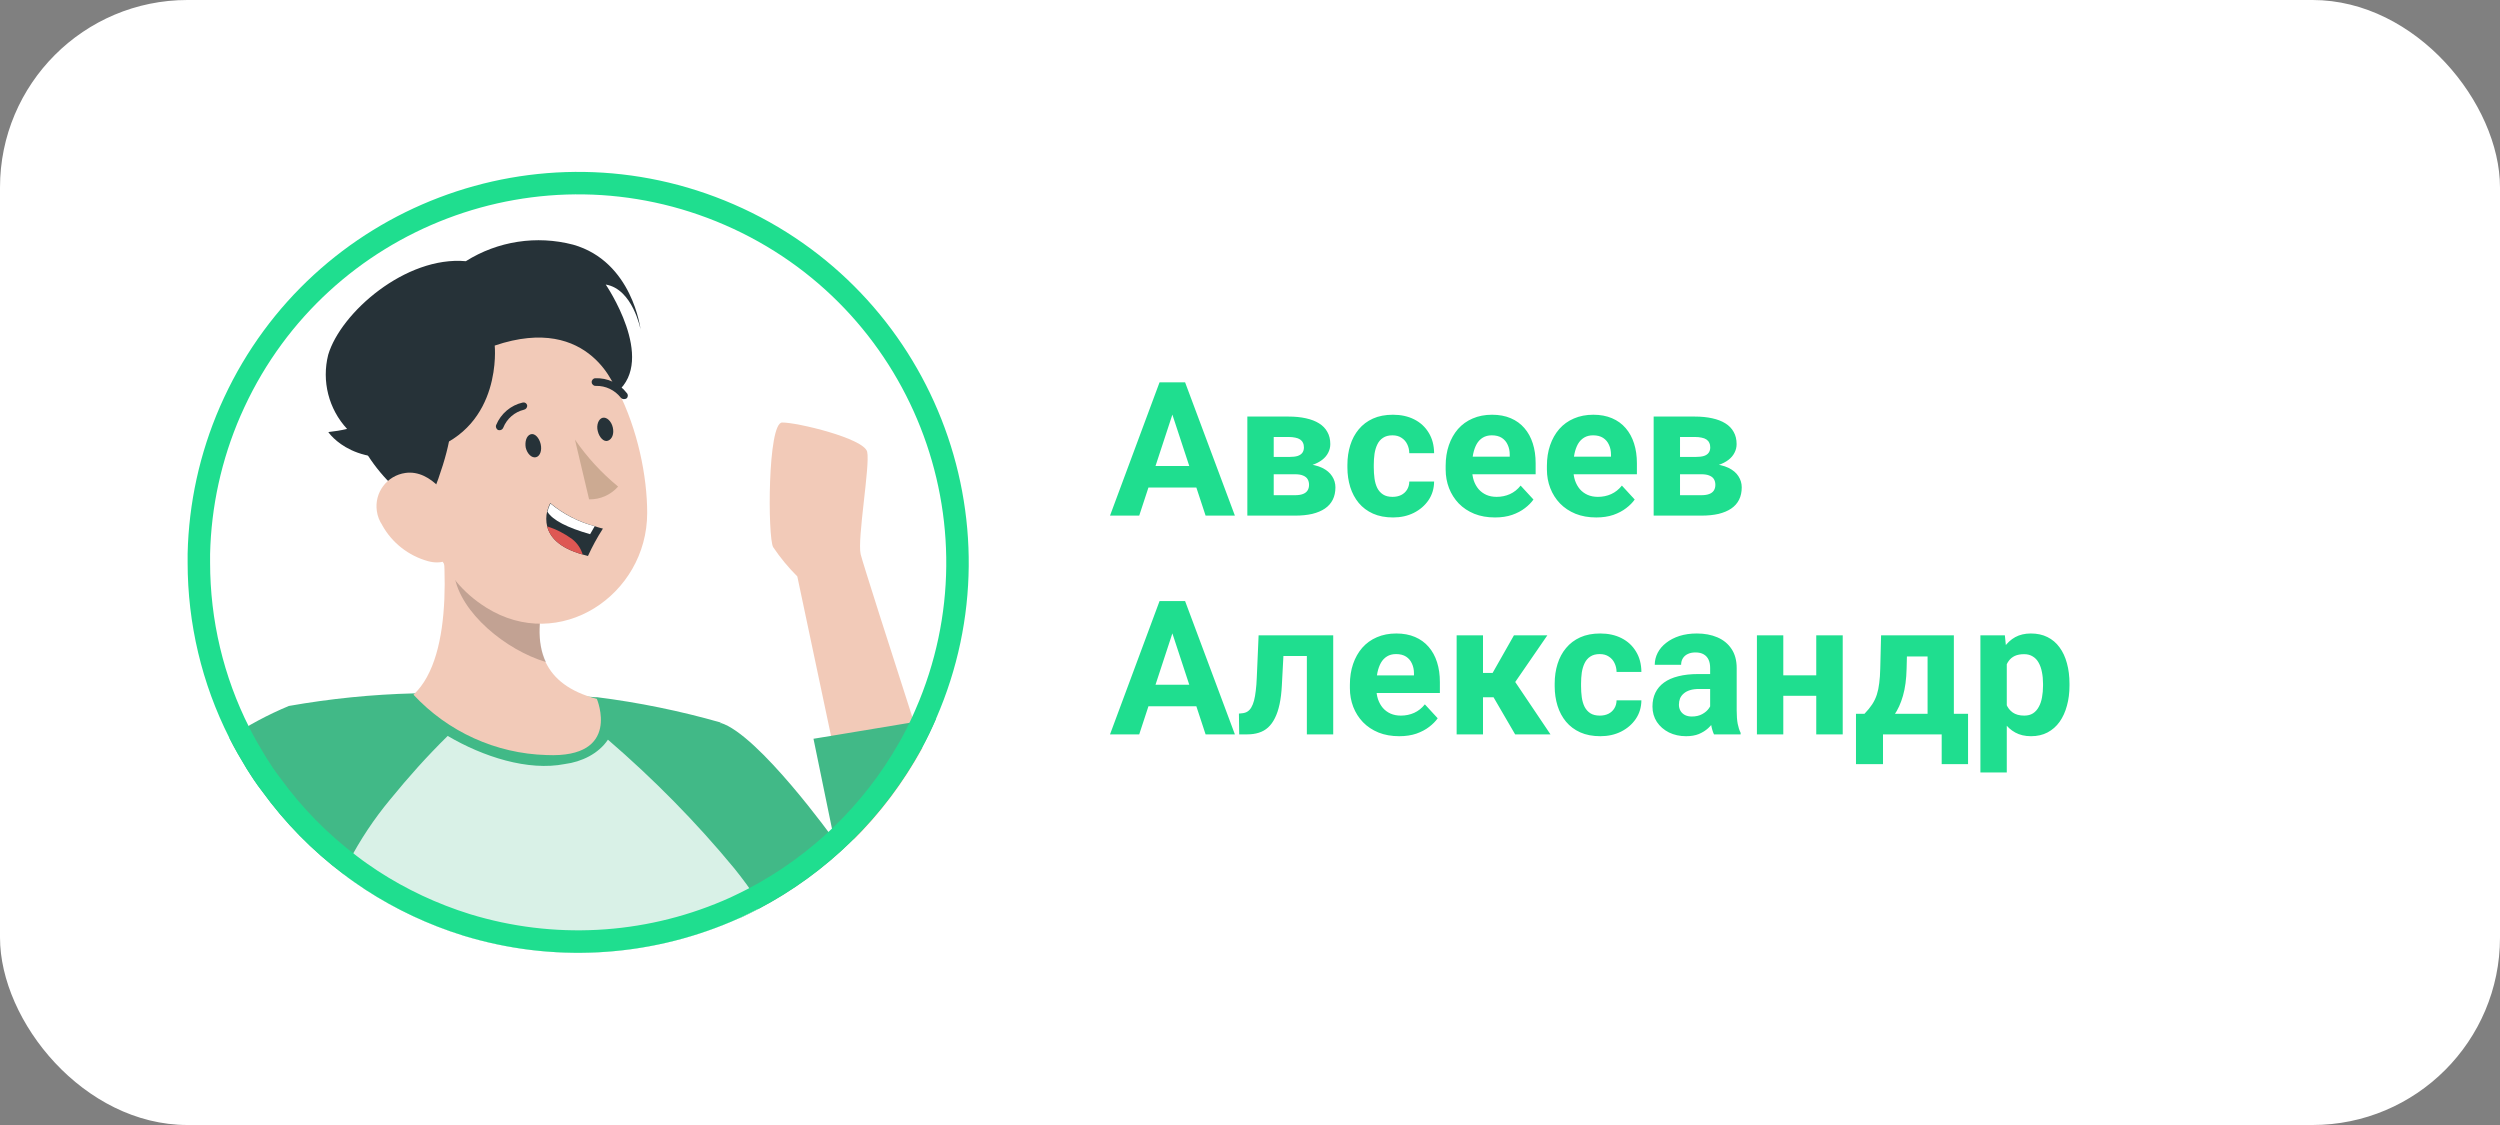 <?xml version="1.0" encoding="UTF-8"?> <svg xmlns="http://www.w3.org/2000/svg" width="160" height="72" viewBox="0 0 160 72" fill="none"><rect x="0" y="0" width="160" height="72" fill="#808080" stroke="none"/><rect width="160" height="72" rx="12" fill="white"></rect><g clip-path="url(#clip0_17_18010)"><path d="M49.481 35.015C49.934 35.691 50.452 36.316 51.028 36.892L53.185 47.094L54.623 53.752C56.37 52.02 57.852 50.042 59.031 47.885C58.859 47.346 58.672 46.792 58.492 46.217C56.967 41.486 55.213 36.014 55.083 35.475C54.853 34.512 55.695 29.781 55.5 28.918C55.306 28.055 50.992 27.027 50.057 27.041C49.122 27.055 49.129 34.397 49.481 35.015Z" fill="#F2CAB8"></path><path d="M46.109 46.26V46.296L47.015 55.593L47.331 58.771C47.734 58.584 48.137 58.382 48.532 58.181C52.962 55.859 56.601 52.278 58.995 47.885C59.326 47.274 59.635 46.627 59.916 45.98L58.477 46.217L53.199 47.094L52.063 47.281L53.393 53.752C53.393 53.752 48.539 46.986 46.109 46.26Z" fill="#41B987"></path><path d="M14.676 47.223C15.014 47.899 15.395 48.553 15.784 49.193C16.093 49.69 16.416 50.178 16.769 50.631C18.229 52.652 19.991 54.442 21.982 55.945C22.436 56.297 22.903 56.614 23.385 56.937C25.326 58.203 27.433 59.188 29.648 59.878C35.487 61.668 41.772 61.266 47.338 58.749C47.741 58.562 48.144 58.361 48.539 58.159C48.029 54.14 47.216 50.171 46.116 46.274V46.238C43.527 45.498 40.881 44.958 38.206 44.62H38.076C34.229 44.311 30.367 44.232 26.506 44.376C23.816 44.441 21.134 44.714 18.488 45.181C17.157 45.735 15.877 46.418 14.676 47.223Z" fill="#41B987"></path><path opacity="0.8" d="M21.982 55.967C22.436 56.319 22.903 56.636 23.385 56.959C25.326 58.225 27.433 59.21 29.648 59.9C35.487 61.69 41.772 61.288 47.338 58.771C47.741 58.584 48.144 58.383 48.539 58.182C48.503 57.966 48.475 57.764 48.446 57.563C48 56.88 47.518 56.226 47.008 55.593C44.57 52.631 41.814 49.841 38.908 47.339C38.309 48.238 37.221 48.761 36.149 48.898C33.791 49.365 30.91 48.429 28.652 47.099C27.271 48.465 26.196 49.669 24.967 51.171C23.946 52.401 23.054 53.738 22.313 55.162C22.198 55.442 22.083 55.715 21.982 55.967Z" fill="white"></path><path d="M26.462 44.462C28.67 46.835 31.734 48.23 34.977 48.323C39.816 48.539 38.198 44.728 38.198 44.728C36.422 44.261 35.437 43.434 34.941 42.42C34.315 41.112 34.495 39.501 34.898 37.919L34.984 37.589L27.908 31.29C28.562 35.029 29.152 41.96 26.462 44.462Z" fill="#F2CAB8"></path><path opacity="0.2" d="M29.073 36.798C29.447 39.228 32.402 41.615 34.941 42.37C34.315 41.062 34.495 39.451 34.898 37.869L29.037 33.383C28.836 34.512 28.843 35.669 29.073 36.798Z" fill="black"></path><path d="M33.654 23.065C31.978 24.956 33.495 27.055 39.026 29.536C40.27 26.66 39.378 21.864 37.587 21.066C35.797 20.268 35.121 21.454 33.654 23.065Z" fill="#263238"></path><path d="M25.887 29.069C27.376 33.98 28.002 36.92 31.115 38.883C35.804 41.824 41.413 38.092 41.42 32.836C41.42 28.12 38.997 20.886 33.654 20.067C29.842 19.463 26.261 22.058 25.65 25.869C25.485 26.941 25.564 28.033 25.887 29.069Z" fill="#F2CAB8"></path><path d="M33.646 28.644C33.74 29.047 34.035 29.328 34.301 29.263C34.567 29.198 34.696 28.824 34.603 28.421C34.509 28.019 34.222 27.702 33.956 27.796C33.69 27.889 33.582 28.27 33.646 28.644Z" fill="#263238"></path><path d="M38.256 27.587C38.349 27.99 38.644 28.307 38.91 28.206C39.176 28.105 39.313 27.767 39.22 27.357C39.126 26.948 38.824 26.674 38.565 26.739C38.306 26.804 38.155 27.206 38.256 27.587Z" fill="#263238"></path><path d="M36.796 28.134C37.573 29.263 38.501 30.27 39.558 31.14C39.09 31.672 38.414 31.974 37.702 31.959L36.796 28.134Z" fill="#CCAA92"></path><path d="M32.043 27.523C31.992 27.537 31.935 27.537 31.885 27.523C31.762 27.465 31.705 27.321 31.755 27.199C32.057 26.473 32.69 25.933 33.459 25.761C33.589 25.732 33.711 25.811 33.74 25.941C33.754 26.07 33.668 26.192 33.538 26.221C32.934 26.365 32.438 26.796 32.208 27.372C32.179 27.444 32.115 27.501 32.043 27.523Z" fill="#263238"></path><path d="M39.982 25.538C39.888 25.559 39.795 25.524 39.73 25.452C39.349 24.963 38.759 24.682 38.141 24.697C38.004 24.711 37.882 24.61 37.868 24.474C37.853 24.344 37.954 24.222 38.083 24.208C38.874 24.172 39.63 24.524 40.111 25.15C40.205 25.243 40.205 25.394 40.111 25.488C40.075 25.516 40.032 25.538 39.982 25.538Z" fill="#263238"></path><path d="M26.837 24.194C29.354 24.438 29.663 27.012 27.29 32.585C24.413 31.305 21.81 27.192 22.579 25.395C23.349 23.597 24.629 23.978 26.837 24.194Z" fill="#263238"></path><path d="M24.463 33.613C25.089 34.742 26.146 35.569 27.39 35.914C29.037 36.36 29.849 34.886 29.382 33.34C28.958 31.945 27.591 30.032 25.945 30.269C24.765 30.434 23.946 31.528 24.118 32.707C24.161 33.031 24.284 33.34 24.463 33.606V33.613Z" fill="#F2CAB8"></path><path d="M31.662 22.116C31.662 22.116 32.187 27.278 27.484 28.81C22.781 30.341 21.012 27.652 21.012 27.652C21.414 27.609 21.817 27.544 22.213 27.451C21.033 26.178 20.58 24.388 21.005 22.705C21.803 20.016 25.959 16.371 29.814 16.716C31.856 15.429 34.344 15.048 36.681 15.659C40.485 16.737 40.996 21.087 40.996 21.087C40.996 21.087 40.5 18.499 38.767 18.211C38.767 18.211 42.024 22.971 39.486 25.099C39.464 25.049 37.861 20.016 31.662 22.116Z" fill="#263238"></path><path d="M38.587 33.829C38.227 34.39 37.904 34.979 37.63 35.583L37.292 35.49C35.754 35.058 35.185 34.346 35.02 33.692C34.941 33.376 34.941 33.038 35.02 32.721C35.063 32.541 35.128 32.362 35.214 32.196C36.041 32.887 37.005 33.39 38.048 33.67C38.342 33.778 38.587 33.829 38.587 33.829Z" fill="#263238"></path><path d="M38.062 33.677L37.767 34.188C36.329 33.778 35.365 33.296 35.034 32.75C35.077 32.57 35.142 32.39 35.228 32.225C36.055 32.908 37.026 33.404 38.062 33.677Z" fill="white"></path><path d="M37.292 35.489C35.754 35.058 35.185 34.346 35.02 33.691C35.603 33.871 36.142 34.152 36.631 34.511C36.947 34.763 37.177 35.101 37.292 35.489Z" fill="#DE5753"></path><path d="M46.671 13.737C34.564 8.478 20.521 13.857 14.989 25.757L14.731 26.328C13.477 29.213 12.798 32.31 12.727 35.447V36.007C12.727 39.792 13.608 43.52 15.318 46.898L15.319 46.901C15.643 47.549 16.011 48.182 16.395 48.813C16.698 49.3 17.006 49.766 17.337 50.19L17.345 50.2L17.352 50.21C18.769 52.171 20.48 53.911 22.416 55.371L22.424 55.377C22.855 55.712 23.303 56.015 23.786 56.34C25.668 57.565 27.711 58.52 29.859 59.19C35.354 60.875 41.254 60.561 46.533 58.317L47.042 58.094C47.235 58.004 47.43 57.91 47.624 57.815L48.213 57.519C52.379 55.333 55.824 52.001 58.149 47.917L58.371 47.52C58.69 46.93 58.99 46.303 59.264 45.672V45.671C64.606 33.381 58.97 19.079 46.671 13.737Z" stroke="#1FDE8F" stroke-width="1.438"></path></g><path d="M75.231 25.928L72.91 33H71.041L74.211 24.469H75.4L75.231 25.928ZM77.158 33L74.832 25.928L74.644 24.469H75.846L79.033 33H77.158ZM77.053 29.824V31.201H72.547V29.824H77.053ZM82.877 30.352H80.891L80.879 29.244H82.519C82.738 29.244 82.916 29.223 83.053 29.18C83.189 29.133 83.289 29.064 83.352 28.975C83.418 28.881 83.451 28.768 83.451 28.635C83.451 28.518 83.43 28.418 83.387 28.336C83.348 28.25 83.287 28.18 83.205 28.125C83.123 28.07 83.019 28.031 82.894 28.008C82.773 27.98 82.631 27.967 82.467 27.967H81.518V33H79.83V26.66H82.467C82.881 26.66 83.252 26.697 83.58 26.771C83.908 26.842 84.188 26.949 84.418 27.094C84.652 27.238 84.83 27.422 84.951 27.645C85.076 27.863 85.139 28.123 85.139 28.424C85.139 28.619 85.094 28.803 85.004 28.975C84.918 29.146 84.789 29.299 84.617 29.432C84.445 29.564 84.232 29.674 83.978 29.76C83.728 29.842 83.439 29.893 83.111 29.912L82.877 30.352ZM82.877 33H80.475L81.055 31.693H82.877C83.084 31.693 83.254 31.668 83.387 31.617C83.519 31.566 83.617 31.492 83.68 31.395C83.746 31.293 83.779 31.172 83.779 31.031C83.779 30.895 83.75 30.775 83.691 30.674C83.633 30.572 83.537 30.494 83.404 30.439C83.275 30.381 83.1 30.352 82.877 30.352H81.301L81.312 29.244H83.106L83.516 29.689C83.961 29.717 84.328 29.801 84.617 29.941C84.906 30.082 85.119 30.262 85.256 30.48C85.397 30.695 85.467 30.932 85.467 31.189C85.467 31.49 85.41 31.754 85.297 31.98C85.184 32.207 85.016 32.397 84.793 32.549C84.574 32.697 84.305 32.81 83.984 32.889C83.664 32.963 83.295 33 82.877 33ZM89.123 31.799C89.33 31.799 89.514 31.76 89.674 31.682C89.834 31.6 89.959 31.486 90.049 31.342C90.143 31.193 90.191 31.02 90.195 30.82H91.783C91.779 31.266 91.66 31.662 91.426 32.01C91.191 32.353 90.877 32.625 90.482 32.824C90.088 33.02 89.647 33.117 89.158 33.117C88.666 33.117 88.236 33.035 87.869 32.871C87.506 32.707 87.203 32.48 86.961 32.191C86.719 31.898 86.537 31.559 86.416 31.172C86.295 30.781 86.234 30.363 86.234 29.918V29.748C86.234 29.299 86.295 28.881 86.416 28.494C86.537 28.104 86.719 27.764 86.961 27.475C87.203 27.182 87.506 26.953 87.869 26.789C88.232 26.625 88.658 26.543 89.147 26.543C89.666 26.543 90.121 26.643 90.512 26.842C90.906 27.041 91.215 27.326 91.438 27.697C91.664 28.064 91.779 28.5 91.783 29.004H90.195C90.191 28.793 90.147 28.602 90.061 28.43C89.978 28.258 89.857 28.121 89.697 28.02C89.541 27.914 89.348 27.861 89.117 27.861C88.871 27.861 88.67 27.914 88.514 28.02C88.357 28.121 88.236 28.262 88.15 28.441C88.064 28.617 88.004 28.818 87.969 29.045C87.938 29.268 87.922 29.502 87.922 29.748V29.918C87.922 30.164 87.938 30.4 87.969 30.627C88 30.854 88.059 31.055 88.144 31.23C88.234 31.406 88.357 31.545 88.514 31.646C88.67 31.748 88.873 31.799 89.123 31.799ZM95.68 33.117C95.188 33.117 94.746 33.039 94.356 32.883C93.965 32.723 93.633 32.502 93.359 32.221C93.09 31.939 92.883 31.613 92.738 31.242C92.594 30.867 92.522 30.469 92.522 30.047V29.812C92.522 29.332 92.59 28.893 92.727 28.494C92.863 28.096 93.059 27.75 93.312 27.457C93.57 27.164 93.883 26.939 94.25 26.783C94.617 26.623 95.031 26.543 95.492 26.543C95.941 26.543 96.34 26.617 96.688 26.766C97.035 26.914 97.326 27.125 97.561 27.398C97.799 27.672 97.978 28 98.1 28.383C98.221 28.762 98.281 29.184 98.281 29.648V30.352H93.242V29.227H96.623V29.098C96.623 28.863 96.58 28.654 96.494 28.471C96.412 28.283 96.287 28.135 96.119 28.025C95.951 27.916 95.736 27.861 95.475 27.861C95.252 27.861 95.061 27.91 94.9 28.008C94.74 28.105 94.609 28.242 94.508 28.418C94.41 28.594 94.336 28.801 94.285 29.039C94.238 29.273 94.215 29.531 94.215 29.812V30.047C94.215 30.301 94.25 30.535 94.32 30.75C94.394 30.965 94.498 31.15 94.631 31.307C94.768 31.463 94.932 31.584 95.123 31.67C95.318 31.756 95.539 31.799 95.785 31.799C96.09 31.799 96.373 31.74 96.635 31.623C96.9 31.502 97.129 31.32 97.32 31.078L98.141 31.969C98.008 32.16 97.826 32.344 97.596 32.52C97.369 32.695 97.096 32.84 96.775 32.953C96.455 33.062 96.09 33.117 95.68 33.117ZM102.16 33.117C101.668 33.117 101.227 33.039 100.836 32.883C100.445 32.723 100.113 32.502 99.84 32.221C99.57 31.939 99.363 31.613 99.219 31.242C99.074 30.867 99.002 30.469 99.002 30.047V29.812C99.002 29.332 99.07 28.893 99.207 28.494C99.344 28.096 99.539 27.75 99.793 27.457C100.051 27.164 100.363 26.939 100.73 26.783C101.098 26.623 101.512 26.543 101.973 26.543C102.422 26.543 102.82 26.617 103.168 26.766C103.516 26.914 103.807 27.125 104.041 27.398C104.279 27.672 104.459 28 104.58 28.383C104.701 28.762 104.762 29.184 104.762 29.648V30.352H99.723V29.227H103.104V29.098C103.104 28.863 103.061 28.654 102.975 28.471C102.893 28.283 102.768 28.135 102.6 28.025C102.432 27.916 102.217 27.861 101.955 27.861C101.732 27.861 101.541 27.91 101.381 28.008C101.221 28.105 101.09 28.242 100.988 28.418C100.891 28.594 100.816 28.801 100.766 29.039C100.719 29.273 100.695 29.531 100.695 29.812V30.047C100.695 30.301 100.73 30.535 100.801 30.75C100.875 30.965 100.979 31.15 101.111 31.307C101.248 31.463 101.412 31.584 101.604 31.67C101.799 31.756 102.02 31.799 102.266 31.799C102.57 31.799 102.854 31.74 103.115 31.623C103.381 31.502 103.609 31.32 103.801 31.078L104.621 31.969C104.488 32.16 104.307 32.344 104.076 32.52C103.85 32.695 103.576 32.84 103.256 32.953C102.936 33.062 102.57 33.117 102.16 33.117ZM108.881 30.352H106.895L106.883 29.244H108.523C108.742 29.244 108.92 29.223 109.057 29.18C109.193 29.133 109.293 29.064 109.355 28.975C109.422 28.881 109.455 28.768 109.455 28.635C109.455 28.518 109.434 28.418 109.391 28.336C109.352 28.25 109.291 28.18 109.209 28.125C109.127 28.07 109.023 28.031 108.898 28.008C108.777 27.98 108.635 27.967 108.471 27.967H107.521V33H105.834V26.66H108.471C108.885 26.66 109.256 26.697 109.584 26.771C109.912 26.842 110.191 26.949 110.422 27.094C110.656 27.238 110.834 27.422 110.955 27.645C111.08 27.863 111.143 28.123 111.143 28.424C111.143 28.619 111.098 28.803 111.008 28.975C110.922 29.146 110.793 29.299 110.621 29.432C110.449 29.564 110.236 29.674 109.982 29.76C109.732 29.842 109.443 29.893 109.115 29.912L108.881 30.352ZM108.881 33H106.479L107.059 31.693H108.881C109.088 31.693 109.258 31.668 109.391 31.617C109.523 31.566 109.621 31.492 109.684 31.395C109.75 31.293 109.783 31.172 109.783 31.031C109.783 30.895 109.754 30.775 109.695 30.674C109.637 30.572 109.541 30.494 109.408 30.439C109.279 30.381 109.104 30.352 108.881 30.352H107.305L107.316 29.244H109.109L109.52 29.689C109.965 29.717 110.332 29.801 110.621 29.941C110.91 30.082 111.123 30.262 111.26 30.48C111.4 30.695 111.471 30.932 111.471 31.189C111.471 31.49 111.414 31.754 111.301 31.98C111.188 32.207 111.02 32.397 110.797 32.549C110.578 32.697 110.309 32.81 109.988 32.889C109.668 32.963 109.299 33 108.881 33ZM75.231 39.928L72.91 47H71.041L74.211 38.469H75.4L75.231 39.928ZM77.158 47L74.832 39.928L74.644 38.469H75.846L79.033 47H77.158ZM77.053 43.824V45.201H72.547V43.824H77.053ZM84.09 40.66V41.984H80.973V40.66H84.09ZM85.326 40.66V47H83.639V40.66H85.326ZM80.551 40.66H82.209L82.039 43.859C82.016 44.316 81.967 44.719 81.893 45.066C81.818 45.414 81.719 45.711 81.594 45.957C81.473 46.203 81.326 46.404 81.154 46.56C80.986 46.713 80.789 46.824 80.562 46.895C80.34 46.965 80.094 47 79.824 47H79.309L79.291 45.67L79.508 45.647C79.633 45.635 79.742 45.6 79.836 45.541C79.934 45.478 80.016 45.391 80.082 45.277C80.152 45.16 80.211 45.014 80.258 44.838C80.305 44.658 80.342 44.447 80.369 44.205C80.4 43.963 80.422 43.684 80.434 43.367L80.551 40.66ZM89.551 47.117C89.059 47.117 88.617 47.039 88.227 46.883C87.836 46.723 87.504 46.502 87.231 46.221C86.961 45.94 86.754 45.613 86.609 45.242C86.465 44.867 86.393 44.469 86.393 44.047V43.812C86.393 43.332 86.461 42.893 86.598 42.494C86.734 42.096 86.93 41.75 87.184 41.457C87.441 41.164 87.754 40.94 88.121 40.783C88.488 40.623 88.902 40.543 89.363 40.543C89.812 40.543 90.211 40.617 90.559 40.766C90.906 40.914 91.197 41.125 91.432 41.398C91.67 41.672 91.85 42 91.971 42.383C92.092 42.762 92.152 43.184 92.152 43.648V44.352H87.113V43.227H90.494V43.098C90.494 42.863 90.451 42.654 90.365 42.471C90.283 42.283 90.158 42.135 89.99 42.025C89.822 41.916 89.607 41.861 89.346 41.861C89.123 41.861 88.932 41.91 88.772 42.008C88.611 42.105 88.481 42.242 88.379 42.418C88.281 42.594 88.207 42.801 88.156 43.039C88.109 43.273 88.086 43.531 88.086 43.812V44.047C88.086 44.301 88.121 44.535 88.191 44.75C88.266 44.965 88.369 45.15 88.502 45.307C88.639 45.463 88.803 45.584 88.994 45.67C89.189 45.756 89.41 45.799 89.656 45.799C89.961 45.799 90.244 45.74 90.506 45.623C90.772 45.502 91 45.32 91.191 45.078L92.012 45.969C91.879 46.16 91.697 46.344 91.467 46.52C91.24 46.695 90.967 46.84 90.647 46.953C90.326 47.062 89.961 47.117 89.551 47.117ZM94.912 40.66V47H93.225V40.66H94.912ZM99.031 40.66L96.301 44.627H94.613L94.408 43.068H95.527L96.893 40.66H99.031ZM96.969 47L95.41 44.322L96.881 43.508L99.231 47H96.969ZM102.389 45.799C102.596 45.799 102.779 45.76 102.939 45.682C103.1 45.6 103.225 45.486 103.314 45.342C103.408 45.193 103.457 45.02 103.461 44.82H105.049C105.045 45.266 104.926 45.662 104.691 46.01C104.457 46.353 104.143 46.625 103.748 46.824C103.354 47.02 102.912 47.117 102.424 47.117C101.932 47.117 101.502 47.035 101.135 46.871C100.771 46.707 100.469 46.48 100.227 46.191C99.984 45.898 99.803 45.559 99.682 45.172C99.561 44.781 99.5 44.363 99.5 43.918V43.748C99.5 43.299 99.561 42.881 99.682 42.494C99.803 42.103 99.984 41.764 100.227 41.475C100.469 41.182 100.771 40.953 101.135 40.789C101.498 40.625 101.924 40.543 102.412 40.543C102.932 40.543 103.387 40.643 103.777 40.842C104.172 41.041 104.48 41.326 104.703 41.697C104.93 42.065 105.045 42.5 105.049 43.004H103.461C103.457 42.793 103.412 42.602 103.326 42.43C103.244 42.258 103.123 42.121 102.963 42.02C102.807 41.914 102.613 41.861 102.383 41.861C102.137 41.861 101.936 41.914 101.779 42.02C101.623 42.121 101.502 42.262 101.416 42.441C101.33 42.617 101.27 42.818 101.234 43.045C101.203 43.268 101.188 43.502 101.188 43.748V43.918C101.188 44.164 101.203 44.4 101.234 44.627C101.266 44.853 101.324 45.055 101.41 45.23C101.5 45.406 101.623 45.545 101.779 45.647C101.936 45.748 102.139 45.799 102.389 45.799ZM109.449 45.57V42.746C109.449 42.543 109.416 42.369 109.35 42.225C109.283 42.076 109.18 41.961 109.039 41.879C108.902 41.797 108.725 41.756 108.506 41.756C108.318 41.756 108.156 41.789 108.02 41.855C107.883 41.918 107.777 42.01 107.703 42.131C107.629 42.248 107.592 42.387 107.592 42.547H105.904C105.904 42.277 105.967 42.022 106.092 41.779C106.217 41.537 106.398 41.324 106.637 41.141C106.875 40.953 107.158 40.807 107.486 40.701C107.818 40.596 108.189 40.543 108.6 40.543C109.092 40.543 109.529 40.625 109.912 40.789C110.295 40.953 110.596 41.199 110.814 41.527C111.037 41.855 111.148 42.266 111.148 42.758V45.471C111.148 45.818 111.17 46.103 111.213 46.326C111.256 46.545 111.318 46.736 111.4 46.9V47H109.695C109.613 46.828 109.551 46.613 109.508 46.355C109.469 46.094 109.449 45.832 109.449 45.57ZM109.672 43.139L109.684 44.094H108.74C108.518 44.094 108.324 44.119 108.16 44.17C107.996 44.221 107.861 44.293 107.756 44.387C107.65 44.477 107.572 44.582 107.521 44.703C107.475 44.824 107.451 44.957 107.451 45.102C107.451 45.246 107.484 45.377 107.551 45.494C107.617 45.607 107.713 45.697 107.838 45.764C107.963 45.826 108.109 45.857 108.277 45.857C108.531 45.857 108.752 45.807 108.939 45.705C109.127 45.603 109.271 45.478 109.373 45.33C109.479 45.182 109.533 45.041 109.537 44.908L109.982 45.623C109.92 45.783 109.834 45.949 109.725 46.121C109.619 46.293 109.484 46.455 109.32 46.607C109.156 46.756 108.959 46.879 108.729 46.977C108.498 47.07 108.225 47.117 107.908 47.117C107.506 47.117 107.141 47.037 106.812 46.877C106.488 46.713 106.23 46.488 106.039 46.203C105.852 45.914 105.758 45.586 105.758 45.219C105.758 44.887 105.82 44.592 105.945 44.334C106.07 44.076 106.254 43.859 106.496 43.684C106.742 43.504 107.049 43.369 107.416 43.279C107.783 43.185 108.209 43.139 108.693 43.139H109.672ZM116.791 43.221V44.533H113.568V43.221H116.791ZM114.131 40.66V47H112.443V40.66H114.131ZM117.934 40.66V47H116.24V40.66H117.934ZM120.389 40.66H122.076L122.023 42.781C122.008 43.461 121.93 44.045 121.789 44.533C121.648 45.022 121.461 45.432 121.227 45.764C120.992 46.096 120.725 46.361 120.424 46.56C120.127 46.756 119.814 46.902 119.486 47H119.17L119.152 45.699L119.328 45.682C119.527 45.475 119.691 45.273 119.82 45.078C119.949 44.879 120.049 44.67 120.119 44.451C120.189 44.232 120.24 43.988 120.271 43.719C120.307 43.449 120.328 43.137 120.336 42.781L120.389 40.66ZM120.846 40.66H125.047V47H123.365V42.014H120.846V40.66ZM118.783 45.682H125.955V48.904H124.268V47H120.512V48.904H118.783V45.682ZM128.434 41.879V49.438H126.746V40.66H128.311L128.434 41.879ZM132.447 43.76V43.883C132.447 44.344 132.393 44.772 132.283 45.166C132.178 45.56 132.021 45.904 131.814 46.197C131.607 46.486 131.35 46.713 131.041 46.877C130.736 47.037 130.385 47.117 129.986 47.117C129.6 47.117 129.264 47.039 128.979 46.883C128.693 46.727 128.453 46.508 128.258 46.227C128.066 45.941 127.912 45.611 127.795 45.236C127.678 44.861 127.588 44.459 127.525 44.029V43.707C127.588 43.246 127.678 42.824 127.795 42.441C127.912 42.055 128.066 41.721 128.258 41.44C128.453 41.154 128.691 40.934 128.973 40.777C129.258 40.621 129.592 40.543 129.975 40.543C130.377 40.543 130.73 40.619 131.035 40.772C131.344 40.924 131.602 41.143 131.809 41.428C132.02 41.713 132.178 42.053 132.283 42.447C132.393 42.842 132.447 43.279 132.447 43.76ZM130.754 43.883V43.76C130.754 43.49 130.73 43.242 130.684 43.016C130.641 42.785 130.57 42.584 130.473 42.412C130.379 42.24 130.254 42.107 130.098 42.014C129.945 41.916 129.76 41.867 129.541 41.867C129.311 41.867 129.113 41.904 128.949 41.978C128.789 42.053 128.658 42.16 128.557 42.301C128.455 42.441 128.379 42.609 128.328 42.805C128.277 43 128.246 43.221 128.234 43.467V44.281C128.254 44.57 128.309 44.83 128.398 45.06C128.488 45.287 128.627 45.467 128.814 45.6C129.002 45.732 129.248 45.799 129.553 45.799C129.775 45.799 129.963 45.75 130.115 45.652C130.268 45.551 130.391 45.412 130.484 45.236C130.582 45.06 130.65 44.857 130.689 44.627C130.732 44.397 130.754 44.148 130.754 43.883Z" fill="#1FDE8F"></path><defs><clipPath id="clip0_17_18010"><rect width="50" height="50" fill="white" transform="translate(12 11)"></rect></clipPath></defs></svg> 